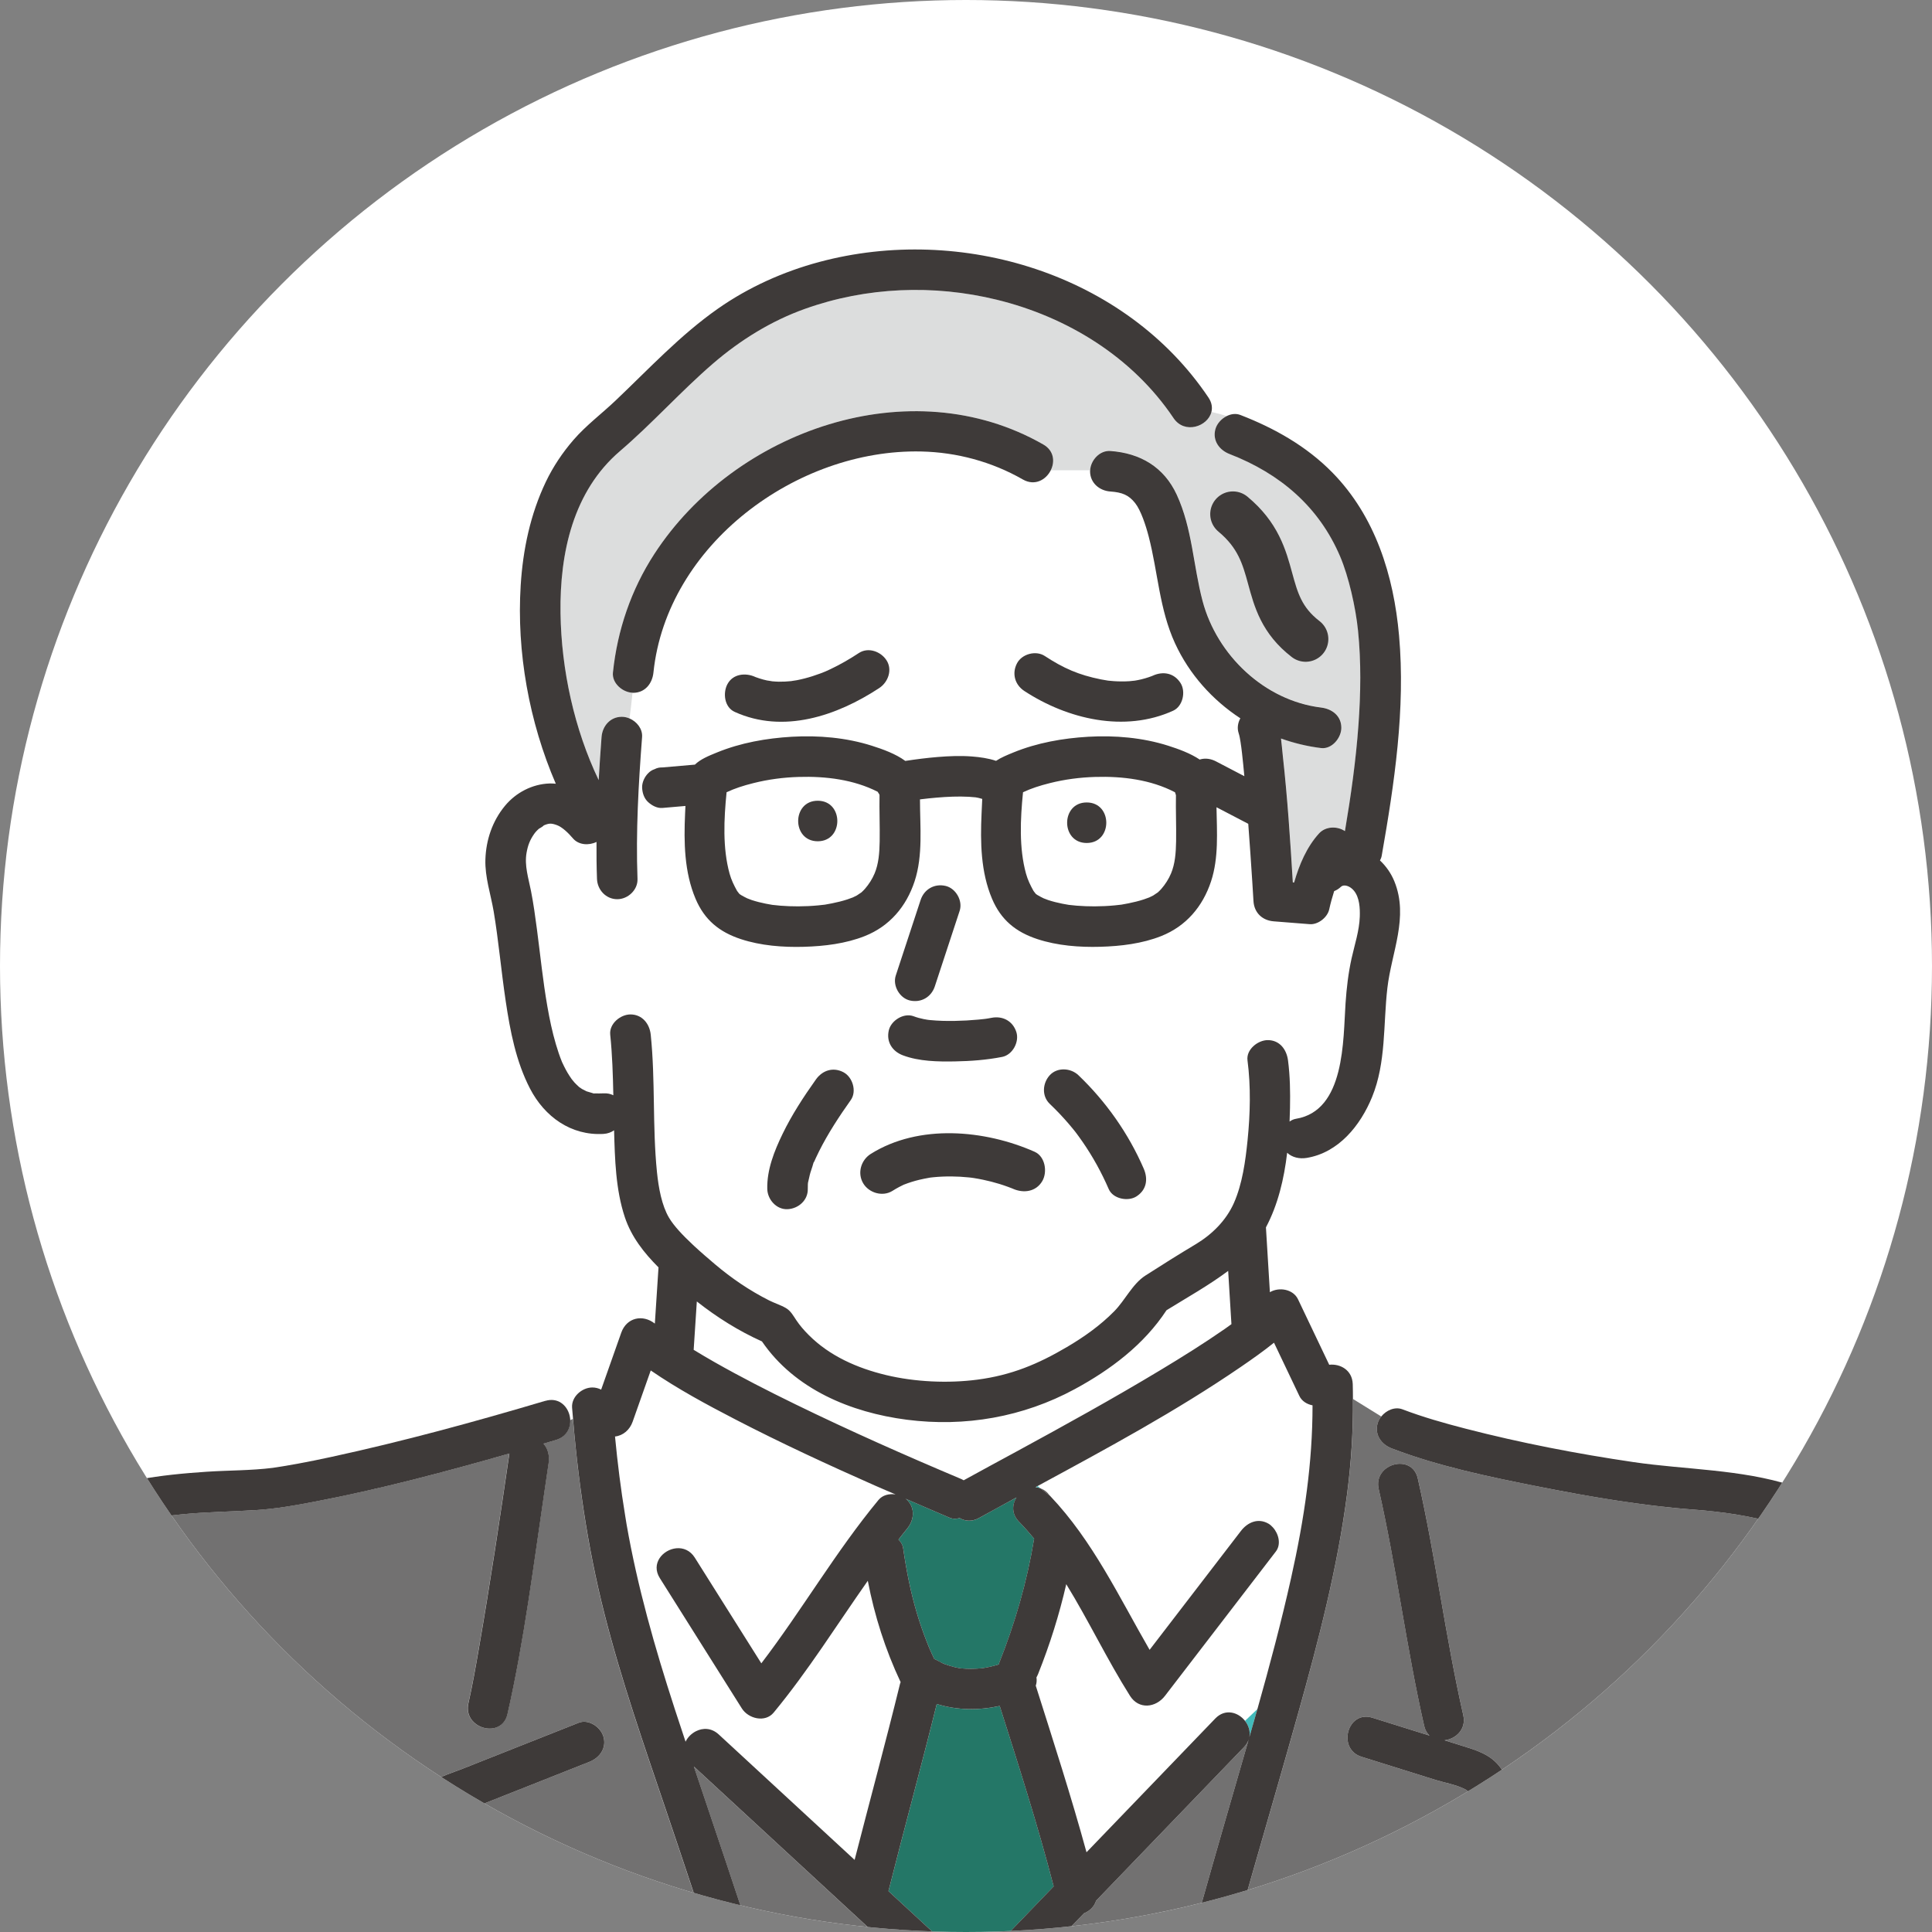 <?xml version="1.0" encoding="UTF-8"?><svg id="_レイヤー_2" xmlns="http://www.w3.org/2000/svg" xmlns:xlink="http://www.w3.org/1999/xlink" viewBox="0 0 84.416 84.416"><rect x="0" y="0" width="84.416" height="84.416" fill="#808080" stroke="none"/><defs><style>.cls-1{fill:#42bbbb;}.cls-2{fill:#fff;}.cls-3{fill:#247767;}.cls-4,.cls-5{fill:none;}.cls-6{fill:#727171;}.cls-5{stroke:#3e3a39;stroke-linecap:round;stroke-linejoin:round;stroke-width:1.984px;}.cls-7{fill:#3e3a39;}.cls-8{fill:#dcdddd;}.cls-9{clip-path:url(#clippath);}</style><clipPath id="clippath"><circle class="cls-4" cx="42.208" cy="42.208" r="42.208"/></clipPath></defs><g id="_中身"><circle class="cls-2" cx="42.208" cy="42.208" r="42.208"/><g class="cls-9"><path class="cls-2" d="M37.919,69.071c-1.357,1.929-2.607,3.937-4.112,5.758-.379.458-1.112.263-1.39-.179-1.195-1.899-2.391-3.798-3.586-5.697-.2-.318-.167-.625-.014-.863l-1.501-1.876c.021.128.04.255.062.383.475,2.73,1.234,5.391,2.09,8.023.006.017.011.034.016.051.155.478.315.954.473,1.431.092-.194.257-.357.453-.457.301-.153.677-.154.995.139.486.449.973.898,1.459,1.347,1.493,1.379,2.987,2.758,4.48,4.136.658-2.567,1.354-5.123,1.985-7.697.006-.026.017-.046.025-.07-.67-1.422-1.138-2.893-1.434-4.428Z"/><path class="cls-3" d="M43.682,74.54c-.915.198-1.863.193-2.751-.086-.678,2.732-1.423,5.447-2.11,8.177.131.121.263.242.394.364,1.107,1.022,2.215,2.045,3.322,3.067.263-.274.527-.547.79-.821.904-.939,1.808-1.878,2.712-2.817-.686-2.654-1.528-5.272-2.357-7.884Z"/><path class="cls-3" d="M44.414,65.43c-.546.297-1.092.595-1.635.897-.311.173-.612.143-.848.003-.144.041-.296.045-.438-.015-.643-.271-1.282-.551-1.922-.828.022.018.046.033.066.053.361.361.304.884,0,1.252-.129.157-.252.318-.378.478.104.103.182.228.203.372.138.956.322,1.906.598,2.833.126.425.271.844.433,1.257.099.251.103.263.229.542.033.073.069.144.103.217.035.014.072.027.105.046.079.045.158.089.24.128.026.013.052.024.078.036.006.002.009.004.017.007.146.049.29.099.44.135.063.015.127.029.192.041.027.005.055.009.083.014.002,0,.003,0,.005,0,.153.01.304.022.457.021.155-.001.307-.014.461-.026.007,0,.01-.001.016-.002.026-.004.052-.008.079-.012.066-.011.132-.024.198-.038.15-.031.299-.071.446-.114.006-.021.007-.042.015-.063.705-1.764,1.219-3.559,1.529-5.434-.21-.253-.429-.501-.661-.739-.33-.339-.306-.75-.11-1.06Z"/><path class="cls-2" d="M30.358,68.06c.969,1.539,1.938,3.079,2.907,4.618,1.777-2.327,3.25-4.877,5.119-7.138.18-.218.473-.285.748-.241-.301-.131-.605-.257-.905-.39-2.053-.908-4.093-1.851-6.087-2.883-1.264-.654-2.531-1.337-3.707-2.145-.264.748-.528,1.495-.792,2.243-.124.35-.416.607-.769.643.11,1.161.253,2.299.442,3.447l1.501,1.876c.313-.487,1.136-.676,1.543-.03Z"/><path class="cls-2" d="M53.782,57.488c-.04-.653-.08-1.305-.12-1.958-.845.632-1.796,1.163-2.694,1.719-.984,1.502-2.44,2.599-4.007,3.446-2.257,1.221-4.793,1.666-7.34,1.338-2.449-.316-4.901-1.333-6.329-3.421-1.026-.463-1.969-1.055-2.849-1.749-.046.705-.092,1.41-.138,2.115.306.186.614.369.925.545,1.15.652,2.328,1.254,3.516,1.833,2.361,1.152,4.843,2.251,7.216,3.252.049.021.096.045.141.07.765-.422,1.534-.836,2.301-1.253,2.113-1.149,4.221-2.311,6.281-3.553.962-.579,1.916-1.175,2.839-1.816.094-.065.185-.133.278-.2-.008-.123-.015-.246-.023-.369Z"/><path class="cls-1" d="M40.589,44.567c-.007-.002-.016-.004-.026-.005-.004,0-.008,0-.012-.001.013.003.026.003.038.007Z"/><path class="cls-1" d="M40.522,44.557c.01.001.019.002.029.003-.007-.001-.014-.002-.021-.004-.06-.008-.119-.011-.008,0Z"/><path class="cls-2" d="M40.269,51.708s.178.123.199.136c.071.046.144.09.218.131.081.045.164.086.247.125.031.012.126.051.135.054.175.061.351.098.53.14.011.002.016.003.024.004.041.004.081.008.122.01.076.002.152.007.228.006.089,0,.177-.007.266-.013.007,0,.01,0,.015-.001.029-.005.059-.009.088-.015.176-.04.346-.087.517-.146.017-.006.026-.009.036-.012.009-.005.021-.011.04-.021.095-.047.189-.095.281-.149.07-.041.138-.085.205-.13.035-.024.068-.048.102-.073.011-.009.026-.021.049-.04.31-.266.564-.556.775-.875h-4.911c.234.319.505.61.834.869Z"/><path class="cls-2" d="M38.415,34.7c-.023-.033-.046-.066-.065-.103-1.048-.534-2.268-.684-3.446-.649-.672.02-1.333.106-1.985.27-.445.112-.809.229-1.172.399-.118,1.174-.177,2.444.131,3.557.077.28.191.508.327.754-.01-.022.053.078.098.126.005.005.004.004.008.009.023.016.045.033.069.047.087.051.176.098.267.142.032.01.167.065.197.075.202.067.41.118.619.16.034.007.277.048.284.051.118.016.236.027.354.036.259.021.518.03.778.029.293,0,.586-.015.877-.043.283-.027.291-.028.599-.089.225-.045.449-.1.668-.171.082-.026.163-.056.243-.088.025-.014.14-.068.172-.085.047-.026.186-.131.2-.134.053-.05.106-.099.155-.156.171-.198.32-.43.421-.671.176-.421.213-.888.222-1.407.011-.672-.018-1.343-.007-2.015-.005-.015-.009-.029-.014-.044ZM35.73,36.758c-1.141,0-1.139-1.771,0-1.771s1.139,1.771,0,1.771Z"/><path class="cls-2" d="M51.34,34.618c-1.057-.55-2.292-.705-3.484-.67-.672.02-1.333.106-1.985.27-.445.112-.809.229-1.172.399-.118,1.174-.177,2.444.131,3.557.077.28.191.508.327.754-.01-.022.053.078.098.126.005.005.004.004.008.009.023.016.045.033.069.047.087.051.176.098.267.142.032.01.167.065.197.075.202.067.41.118.619.16.034.007.277.048.284.051.118.016.236.027.354.036.259.021.518.03.778.029.293,0,.586-.015.877-.043.283-.027.291-.028.599-.089.225-.045.449-.1.668-.171.082-.026.163-.056.243-.088.025-.014.14-.068.172-.085.047-.026.186-.131.2-.134.053-.05.106-.099.155-.156.171-.198.32-.43.421-.671.176-.421.213-.888.222-1.407.011-.672-.018-1.343-.007-2.015-.014-.042-.027-.084-.041-.126ZM47.482,36.832c-1.141,0-1.139-1.771,0-1.771s1.139,1.771,0,1.771Z"/><path class="cls-1" d="M45.246,64.979c.078.006.157.027.234.058l-.138-.11c-.032.017-.064.035-.096.052Z"/><path class="cls-2" d="M56.776,60.992c-.369-.775-.739-1.55-1.108-2.326-.465.374-.956.719-1.441,1.052-2.834,1.94-5.865,3.572-8.885,5.209l.138.11c.102.042.203.105.296.201.041.041.076.086.116.128l.188.151-.188-.151c1.862,1.961,3.003,4.401,4.341,6.719,1.329-1.731,2.659-3.461,3.988-5.192.292-.38.755-.585,1.211-.318.068.04.128.095.185.157l1.487-1.621c.157-1.219.247-2.444.247-3.709-.244-.047-.467-.184-.576-.411Z"/><path class="cls-2" d="M56.411,68.962c.29-1.303.528-2.573.693-3.85l-1.487,1.621c.256.28.372.743.133,1.055-.204.265-.408.531-.611.796-1.411,1.837-2.823,3.675-4.234,5.512-.402.523-1.143.611-1.529,0-.995-1.576-1.806-3.287-2.785-4.879-.307,1.334-.715,2.634-1.227,3.917-.022.055-.048.108-.075.157.02.128.008.25-.031.364.002.005.004.009.006.014.763,2.409,1.544,4.822,2.212,7.262.62-.644,1.239-1.287,1.859-1.931,1.256-1.305,2.512-2.609,3.768-3.914.433-.449,1-.278,1.299.103l.542-.515c.534-1.893,1.042-3.794,1.469-5.713Z"/><path class="cls-1" d="M54.584,75.923c.002-.009.006-.019.008-.028-.003.009-.005.019-.008.028Z"/><path class="cls-1" d="M54.4,75.19c.155.198.238.451.191.705.117-.407.235-.813.35-1.22l-.542.515Z"/><path class="cls-6" d="M84.383,97.685c-.135-4.72-.431-9.433-.591-14.152-.119-3.514.051-7.126-.424-10.547-.122-.878-.275-1.763-.579-2.598-.001-.004-.001-.003-.002-.006-.011-.025-.021-.049-.034-.073-.056-.103-.109-.208-.168-.309-.131-.224-.273-.442-.435-.644-.344-.428-.752-.821-1.189-1.155-2.011-1.537-4.482-2.054-6.947-2.24-2.289-.173-4.571-.568-6.821-1.013-2.145-.425-4.334-.88-6.383-1.661-.448-.171-.755-.591-.618-1.089.03-.109.086-.213.161-.306l-1.236-.765c.013,1.384-.075,2.766-.254,4.139-.424,3.244-1.249,6.413-2.129,9.558-1.194,4.266-2.469,8.508-3.618,12.787-.163.608-.757.735-1.206.543l-.358,1.123c1.492-.052,2.992-.212,4.47-.301,1.914-.116,3.898-.307,5.812-.092.211.024.424.051.633.092.017.003.102.021.142.03.048.003.176.014.219.015.551.015,1.105-.066,1.651-.131,1.095-.13,2.379-.332,3.391.234.972.543,1.294,1.779,1.441,2.8.16,1.114.199,2.282-.027,3.391-.077.378-.27.759-.293,1.145-.015.245.117.403.259.591.399.528.632.908.673,1.577.051.841-.028,2.368-.902,2.814-.021.011-.042.016-.063.025,1.447-.263,2.893-.525,4.34-.788.472-.086.953.123,1.089.618.119.432-.148,1.003-.618,1.089-.991.18-1.983.36-2.974.54-4.301.781-8.603,1.562-12.904,2.343-2.576.468-5.153.936-7.729,1.404-.061.032-.127.059-.202.079-.037.01-.074.018-.111.029-1.73.5-3.485.931-5.238,1.36-.004.144-.009.288-.013.432-.053,1.721-.105,3.443-.158,5.164,1.605.147,3.21.294,4.815.441,3.264.299,6.529.599,9.793.898,3.299.302,6.597.605,9.896.907,1.968.18,3.936.361,5.904.541,3.35.307,6.655-1.522,8.322-4.414.571-.99.949-2.089,1.106-3.223.155-1.126.142-2.295.167-3.43.057-2.59.017-5.183-.057-7.772ZM63.85,82.124c-1.388,1.912-2.776,3.824-4.164,5.737-.282.388-.764.579-1.211.318-.384-.225-.599-.824-.318-1.211.53-.731,1.061-1.461,1.591-2.192,1.481-2.04,2.946-4.093,4.444-6.121.019-.025.035-.057.048-.084-.008-.042-.013-.107-.01-.1-.034-.082-.042-.152-.107-.218-.032-.033-.086-.062-.133-.086-.379-.191-.865-.27-1.269-.397-1.076-.336-2.151-.673-3.227-1.009-1.086-.339-.619-2.048.471-1.707.832.26,1.664.52,2.496.78-.106-.102-.19-.238-.232-.422-.779-3.426-1.208-6.923-1.988-10.348-.253-1.111,1.455-1.581,1.707-.471.779,3.426,1.208,6.923,1.988,10.348.142.622-.331,1.043-.819,1.098.243.076.486.152.729.228.629.197,1.236.363,1.672.909.504.631.696,1.642.224,2.343-.597.889-1.262,1.739-1.891,2.605ZM77.05,98.302c-.048.211-.223.422-.407.529-.225.132-.435.123-.682.089.156.021-.183-.019-.213-.022-.09-.009-.18-.017-.27-.024-.18-.014-.361-.025-.541-.031-.376-.014-.753-.01-1.129.011-.196.011-.391.026-.586.046-.076.008-.152.017-.228.026.051-.005-.162.022-.165.023-.387.06-.771.139-1.151.234-.482.12-.938-.153-1.089-.618-.145-.447.169-.977.618-1.089,1.721-.429,3.471-.498,5.224-.261.491.066.713.674.618,1.089ZM77.179,77.009c-3.976,3.084-7.686,6.5-11.087,10.208-.772.842-2.021-.414-1.252-1.252,3.401-3.708,7.111-7.124,11.088-10.208.379-.294.879-.373,1.252,0,.308.308.378.959,0,1.252Z"/><path class="cls-6" d="M51.407,87.139c.688-2.559,1.411-5.108,2.146-7.653.343-1.187.689-2.374,1.03-3.563-.032.143-.104.285-.23.417-.46.478-.92.955-1.38,1.433-1.693,1.759-3.386,3.517-5.08,5.276-.081.261-.285.452-.529.55-.133.138-.265.276-.398.413-.88.914-1.759,1.827-2.639,2.741.581-.088,1.162-.175,1.743-.263.447-.276,1.164-.192,1.385.46.037.108.07.218.105.327.362-.074.721.106.947.415.385.529.771,1.058,1.156,1.587.024,0,.045-.005.07-.004.603.028,1.209.023,1.816.002l.358-1.123c-.364-.156-.633-.521-.501-1.014Z"/><path class="cls-6" d="M41.19,87.226c-.234-.216-.468-.432-.701-.648-2.117-1.955-4.234-3.91-6.352-5.864-1.274-1.176-2.548-2.353-3.822-3.529.921,2.754,1.865,5.501,2.751,8.267.165.515-.131.886-.525,1.024l.79,1.936c.922-.139,1.843-.278,2.765-.417,1.698-.256,3.396-.513,5.095-.769Z"/><path class="cls-2" d="M28.054,32.204c-.157,2.056-.276,4.137-.2,6.2.018.48-.419.885-.885.885-.491,0-.868-.407-.885-.885-.02-.538-.025-1.078-.021-1.618-.333.164-.78.138-1.028-.153-.206-.242-.478-.503-.71-.584-.246-.086-.335-.087-.598.029.13-.057-.235.178-.149.106-.121.102-.187.177-.243.258-.185.265-.272.497-.329.821-.098.558.083,1.106.194,1.664.109.553.185,1.113.259,1.671.158,1.19.258,2.239.457,3.378.097.557.214,1.111.373,1.653.075.256.16.509.26.757.004.009.004.011.006.016.006.013.011.024.021.043.024.05.046.099.071.148.048.095.098.19.152.282.056.095.117.186.18.276.021.023.1.125.123.149.065.07.133.134.204.198.003.003.004.004.007.006.04.028.08.057.122.081.039.022.176.085.192.098.081.027.162.05.245.073.037.011.054.017.064.021.012-.002.031-.003.071-.002.121.001.24.004.362-.003.169-.01.31.024.429.084-.018-.884-.045-1.767-.136-2.647-.049-.479.445-.885.885-.885.514,0,.836.41.885.885.206,1.994.07,4.007.272,6.001.071.7.213,1.468.528,1.998.212.358.6.767,1.019,1.159.027.023.052.046.076.072.308.285.628.559.906.795.726.616,1.52,1.156,2.371,1.585.235.118.508.201.734.334.215.126.323.337.457.535.151.224.323.427.546.649.905.905,2.103,1.437,3.369,1.743,1.273.307,2.725.366,3.984.203,1.497-.195,2.662-.683,3.927-1.429.748-.441,1.454-.941,2.065-1.562.48-.488.79-1.191,1.361-1.559.725-.468,1.458-.926,2.198-1.369.71-.425,1.327-1.035,1.667-1.799.371-.834.507-1.842.598-2.744.116-1.148.148-2.342-.003-3.49-.063-.477.455-.885.885-.885.523,0,.823.411.885.885.09.686.101,1.389.087,2.079-.004.196-.011.395-.019.595.082-.059.174-.104.278-.121,2.156-.351,2.058-3.449,2.168-5.054.045-.657.121-1.315.264-1.959.134-.601.337-1.202.358-1.821.012-.367-.01-.833-.256-1.133-.169-.205-.435-.295-.569-.169-.094.089-.194.148-.295.188-.082.261-.157.526-.215.794-.077.356-.488.679-.854.65-.524-.041-1.047-.082-1.571-.124-.502-.04-.855-.379-.885-.885-.017-.281-.034-.562-.052-.843-.054-.845-.113-1.689-.176-2.533-.095-.05-.191-.1-.286-.149-.367-.192-.735-.383-1.102-.575.019,1.084.101,2.208-.237,3.236-.364,1.106-1.094,1.961-2.173,2.391-.835.333-1.774.444-2.667.47-.912.026-1.88-.048-2.751-.336-.942-.311-1.587-.837-1.979-1.762-.494-1.167-.515-2.472-.458-3.719.01-.214.019-.429.03-.644-.054-.016-.108-.033-.164-.045-.04-.009-.081-.015-.121-.023-.003,0-.003,0-.005-.001-.098-.01-.195-.019-.293-.024-.471-.026-.944-.003-1.413.037-.226.019-.452.043-.678.071-.016.002-.031.004-.047.006,0,1.188.139,2.442-.235,3.58-.364,1.106-1.094,1.961-2.173,2.391-.835.333-1.774.444-2.667.47-.912.026-1.88-.048-2.751-.336-.943-.311-1.587-.837-1.979-1.762-.494-1.167-.515-2.472-.458-3.719.005-.112.011-.224.016-.337-.336.029-.672.058-1.008.087-.231.02-.462-.108-.626-.259-.174-.16-.249-.397-.259-.626-.01-.22.106-.472.259-.626.08-.086.175-.147.285-.183.106-.055.219-.081.341-.076.474-.041.947-.082,1.421-.123.248-.242.599-.382.966-.532,1.034-.423,2.156-.621,3.269-.686,1.164-.068,2.38.037,3.494.392.486.155,1.042.354,1.464.664.47-.072.941-.132,1.413-.171.499-.041,1.004-.063,1.503-.023.35.028.711.077,1.049.191.221-.147.486-.255.76-.367,1.034-.423,2.157-.621,3.269-.686,1.164-.068,2.38.037,3.494.392.454.145.967.33,1.378.606.009-.003.018-.008.027-.011.232-.064.472-.02.682.089.096.05.191.1.287.15.317.166.635.331.952.497-.031-.336-.064-.671-.102-1.006-.014-.124-.032-.248-.045-.372.028.256,0-.001-.017-.1-.022-.136-.044-.274-.086-.405-.071-.22-.032-.451.075-.646-1.221-.802-2.23-1.922-2.854-3.277-.686-1.492-.746-3.1-1.151-4.668-.124-.479-.34-1.139-.588-1.454-.283-.36-.571-.474-1.088-.511-.479-.034-.885-.378-.885-.885,0-.013.004-.026.004-.039h-1.725c-.207.417-.698.7-1.219.401-1.364-.781-2.898-1.188-4.439-1.223-5.444-.122-11.122,4.075-11.702,9.659-.05.478-.365.885-.885.885-.01,0-.02-.003-.029-.003-.037.375-.081.75-.13,1.125.319.138.574.455.547.812ZM45.868,46.98c.328-.358.917-.32,1.252,0,1.207,1.153,2.19,2.552,2.854,4.084.198.456.125.926-.318,1.211-.368.238-1.027.109-1.211-.318-.314-.724-.695-1.417-1.144-2.066-.057-.082-.114-.163-.173-.244-.033-.045-.066-.089-.099-.134-.003-.004-.011-.015-.02-.027-.022-.028-.063-.081-.065-.083-.028-.035-.056-.069-.084-.103-.063-.077-.127-.153-.192-.229-.253-.293-.52-.573-.8-.84-.358-.342-.318-.905,0-1.252ZM39.138,42.626c.362-1.1.723-2.2,1.085-3.3.155-.471.602-.729,1.089-.618.45.103.763.649.618,1.089-.362,1.1-.723,2.2-1.085,3.3-.155.471-.602.729-1.089.618-.45-.103-.763-.649-.618-1.089ZM38.835,45.023c.099-.436.655-.782,1.089-.618.142.054.288.093.437.123.056.011.113.019.169.029.011.001.022.003.032.005.028.003.055.006.083.009.357.034.717.042,1.075.036.343-.006.687-.025,1.029-.057.08-.008.16-.016.24-.025.013-.001.043-.005.074-.009.039-.006.092-.014.113-.017.047-.008.095-.017.142-.026.488-.096.932.134,1.089.618.14.432-.163.999-.618,1.089-.677.134-1.379.185-2.068.197-.742.013-1.565,0-2.267-.265-.465-.176-.733-.585-.618-1.089ZM34.191,49.55c.405-.838.918-1.622,1.456-2.38.287-.404.756-.558,1.211-.318.397.21.586.832.318,1.211-.51.719-.996,1.461-1.392,2.25-.048.097-.095.194-.14.292-.02.042-.038.085-.057.128-.033.075-.034.053-.02.021-.03.061-.05.161-.066.205-.032.09-.062.18-.089.271-.044.148-.067.299-.107.447-.002.023-.004.047-.006.07-.004.067-.004.135-.003.202.011.496-.415.864-.885.885-.486.022-.875-.423-.885-.885-.019-.84.308-1.657.666-2.399Z"/><path class="cls-8" d="M51.274,18.266c-1.789-2.665-4.639-4.418-7.728-5.172-2.755-.673-5.69-.557-8.368.398-1.478.527-2.835,1.367-4.029,2.397-1.408,1.215-2.648,2.611-4.061,3.821-2.042,1.748-2.634,4.443-2.598,7.074.034,2.488.607,5.085,1.668,7.301.036-.628.077-1.256.125-1.881.036-.479.376-.885.885-.885.115,0,.23.027.339.073.049-.375.093-.75.13-1.125-.435-.017-.904-.416-.856-.882.192-1.849.794-3.618,1.809-5.181,3.511-5.405,11.19-8.11,16.996-4.784.469.269.512.752.326,1.127h1.725c.023-.441.417-.879.881-.846,1.309.093,2.344.7,2.903,1.911.681,1.474.718,3.094,1.128,4.643.626,2.366,2.706,4.356,5.178,4.656.477.058.885.359.885.885,0,.437-.41.943-.885.885-.6-.073-1.186-.216-1.751-.417.033.257.052.517.08.766.202,1.834.325,3.678.436,5.521.019.001.038.003.057.005.223-.781.555-1.561,1.091-2.147.287-.314.79-.327,1.129-.099.26-1.538.479-3.084.591-4.641.099-1.371.12-2.753-.019-4.122-.102-1.001-.404-2.349-.78-3.233-.921-2.166-2.617-3.623-4.833-4.48-.448-.173-.756-.589-.618-1.089.065-.238.258-.451.491-.568-.214-.067-.438-.125-.669-.178-.159.633-1.171.987-1.656.265Z"/><path class="cls-6" d="M-.051,98.874c.01.158.019.317.029.475.109,1.807.219,3.613.328,5.42.136,2.239.786,4.528,1.939,6.527.62,1.075,1.445,2.154,2.421,2.824.519.357.932.56,1.495.703.459.116,1.037.136,1.495.057,2.076-.358,4.142-.784,6.202-1.222,2.943-.626,5.878-1.291,8.809-1.975.187-.125.422-.174.664-.156,1.991-.467,3.981-.941,5.969-1.421,4.691-1.134,9.374-2.3,14.051-3.488,1.85-.47,3.699-.944,5.547-1.423.004-.061.009-.121.012-.182.014-.278.017-.557.013-.836-.008-.629-.05-1.257-.106-1.883-.243-2.702-.751-5.421-1.329-8.123-.422-1.974-.865-3.964-1.464-5.897-1.025.155-2.05.309-3.075.464-5.314.802-10.628,1.604-15.943,2.407-3.355.506-6.71,1.013-10.065,1.519-.475.072-.95-.112-1.089-.618-.116-.422.145-1.018.618-1.089,1.227-.185,2.453-.37,3.68-.555,4.393-.663,8.785-1.326,13.178-1.989l-.79-1.936c-.439.154-1,.016-1.183-.554-.728-2.273-1.484-4.537-2.249-6.798-.965-2.853-1.962-5.703-2.704-8.624-.708-2.79-1.126-5.637-1.369-8.502l-.125.054c.013.363-.169.73-.617.863-.073.022-.147.043-.22.065-.109.032-.219.064-.329.096.2.218.271.534.225.851-.054.368-.108.737-.163,1.105-.488,3.285-.899,6.619-1.635,9.86-.253,1.112-1.959.639-1.707-.471.179-.787.317-1.583.454-2.378.492-2.837.922-5.686,1.336-8.536-2.813.806-5.651,1.558-8.521,2.107-.839.161-1.691.31-2.545.365-1.09.07-2.18.078-3.269.188-.863.087-1.749.22-2.682.48-.204.057-.407.12-.608.189-.097.033-.193.068-.288.105-.03.011-.101.04-.138.055-.337.146-.664.316-.974.513-.077.049-.154.1-.229.153-.028.02-.099.073-.132.098-.118.096-.235.194-.345.299-.139.132-.272.27-.398.415-.049.056-.095.114-.142.171-.02.027-.04.053-.059.081-.217.317-.415.641-.584.987-.047.097-.092.196-.136.296-.017.042-.034.083-.05.126-.077.202-.149.405-.214.611-.61,1.934-.729,3.855-.781,5.889-.09,3.498-.009,7.006.03,10.504.029,2.569.062,5.137.103,7.706.012.772-.793,1.019-1.321.746l.054,2.433c.438.007.888.291.922.851ZM18.935,77.839c.358-.251.869-.396,1.28-.558.674-.267,1.348-.534,2.022-.801,1.015-.402,2.03-.804,3.045-1.206.447-.177.973.195,1.089.618.137.497-.174.913-.618,1.089-1.123.445-2.246.89-3.369,1.334-.61.242-1.221.483-1.831.725-.228.09-.637.172-.754.407-.028.056-.03.206-.052.228,0,.001.002.003.003.004.083.111.161.226.241.339.309.435.617.871.926,1.306,1.333,1.881,2.667,3.761,4,5.642.278.392.068.986-.318,1.211-.438.256-.935.072-1.211-.318-.634-.894-1.267-1.787-1.901-2.681-.868-1.225-1.737-2.449-2.605-3.674-.222-.313-.471-.619-.671-.947-.552-.901-.084-2.152.724-2.72ZM16.384,89.097c-2.737,1.584-5.473,3.169-8.21,4.753-.989.573-1.879-.958-.894-1.529,2.737-1.584,5.473-3.169,8.21-4.753.989-.572,1.879.958.894,1.529ZM7.48,71.617c2.639,2.886,5.278,5.773,7.917,8.659.768.84-.481,2.095-1.252,1.252-2.639-2.886-5.278-5.773-7.917-8.659-.768-.84.481-2.095,1.252-1.252Z"/><path class="cls-7" d="M47.482,35.062c-1.139,0-1.141,1.771,0,1.771s1.141-1.771,0-1.771Z"/><path class="cls-7" d="M35.73,34.987c-1.139,0-1.141,1.771,0,1.771s1.141-1.771,0-1.771Z"/><path class="cls-7" d="M44.756,20.548h1.156c.187-.375.143-.859-.326-1.127-5.806-3.325-13.484-.621-16.996,4.784-1.015,1.562-1.617,3.332-1.809,5.181-.048.466.421.865.856.882.075-.761.121-1.522.121-2.283,0,.761-.047,1.522-.121,2.283.01,0,.02.003.029.003.52,0,.836-.408.885-.885.58-5.584,6.258-9.781,11.702-9.659,1.541.034,3.074.441,4.439,1.223.521.298,1.012.015,1.219-.401h-1.156Z"/><path class="cls-7" d="M20.552,79.041c.61-.242,1.221-.483,1.831-.725,1.123-.445,2.246-.89,3.369-1.334.444-.176.755-.592.618-1.089-.116-.423-.642-.795-1.089-.618-1.015.402-2.03.804-3.045,1.206-.674.267-1.348.534-2.022.801-.41.163-.921.307-1.28.558-.809.568-1.276,1.819-.724,2.72.2.327.449.634.671.947.868,1.225,1.737,2.449,2.605,3.674.634.894,1.267,1.787,1.901,2.681.276.39.773.574,1.211.318.385-.225.596-.819.318-1.211-1.333-1.881-2.667-3.761-4-5.642-.309-.435-.617-.871-.926-1.306-.08-.113-.157-.229-.241-.339,0-.001-.002-.003-.003-.004.022-.022.024-.173.052-.228.117-.235.526-.317.754-.407Z"/><path class="cls-7" d="M59.494,76.761c1.076.336,2.151.673,3.227,1.009.404.126.89.206,1.269.397.047.024.101.053.133.086.064.066.073.136.107.218-.003-.007.002.058.01.1-.013.026-.029.058-.048.084-1.497,2.028-2.963,4.081-4.444,6.121-.53.731-1.061,1.461-1.591,2.192-.281.387-.066.987.318,1.211.447.262.93.07,1.211-.318,1.388-1.912,2.776-3.824,4.164-5.737.629-.866,1.294-1.717,1.891-2.605.471-.701.28-1.711-.224-2.343-.436-.546-1.042-.712-1.672-.909-.243-.076-.486-.152-.729-.228.488-.055.961-.476.819-1.098-.779-3.426-1.208-6.923-1.988-10.348-.253-1.111-1.96-.641-1.707.471.779,3.426,1.208,6.923,1.988,10.348.042.184.126.321.232.422-.832-.26-1.664-.52-2.496-.78-1.09-.341-1.556,1.368-.471,1.707Z"/><path class="cls-7" d="M39.454,46.112c.702.265,1.525.278,2.267.265.689-.012,1.392-.064,2.068-.197.455-.09.758-.657.618-1.089-.157-.484-.601-.715-1.089-.618-.047.009-.095.018-.142.026-.021.004-.074.011-.113.017-.031.004-.061.008-.074.009-.08.009-.16.017-.24.025-.342.032-.685.051-1.029.057-.358.006-.718-.001-1.075-.036-.028-.003-.055-.006-.083-.009.01.002.019.003.026.005-.012-.003-.025-.004-.038-.007-.01-.001-.019-.002-.029-.003-.11-.012-.052-.008.008,0-.056-.01-.114-.018-.169-.029-.149-.03-.295-.069-.437-.123-.434-.164-.99.182-1.089.618-.115.504.154.913.618,1.089Z"/><path class="cls-7" d="M40.563,44.561c-.01-.002-.021-.003-.032-.005.007.001.014.002.021.004.004,0,.008,0,.012.001Z"/><path class="cls-7" d="M39.757,43.715c.487.111.934-.147,1.089-.618.362-1.1.723-2.2,1.085-3.3.145-.44-.168-.986-.618-1.089-.487-.111-.934.147-1.089.618-.362,1.1-.723,2.2-1.085,3.3-.145.44.168.986.618,1.089Z"/><path class="cls-7" d="M36.858,46.852c-.456-.241-.924-.087-1.211.318-.538.758-1.051,1.542-1.456,2.38-.359.742-.686,1.56-.666,2.399.011.463.4.907.885.885.471-.021.897-.389.885-.885-.002-.068-.001-.135.003-.202.001-.023.004-.047.006-.07.04-.148.063-.3.107-.447.027-.091.057-.181.089-.271.016-.044.036-.143.066-.205-.014.032-.013.054.02-.021.019-.043.038-.086.057-.128.045-.098.092-.196.14-.292.395-.789.882-1.531,1.392-2.25.269-.379.08-1.001-.318-1.211Z"/><path class="cls-7" d="M46.668,49.071c.065.075.129.152.192.229.028.034.056.069.084.103.002.002.043.055.065.083.009.012.017.022.02.027.033.044.066.089.099.134.059.081.116.162.173.244.449.649.83,1.342,1.144,2.066.185.427.843.555,1.211.318.443-.285.515-.755.318-1.211-.663-1.532-1.647-2.931-2.854-4.084-.335-.32-.923-.358-1.252,0-.318.347-.358.91,0,1.252.28.267.547.547.8.84Z"/><path class="cls-7" d="M23.823,61.208c-3.088.918-6.207,1.77-9.356,2.452-.488.106-.976.206-1.467.296-.209.038-.419.075-.628.109-.092.015-.185.03-.277.044-.051.008-.102.015-.153.023-.011.002-.015.002-.024.004-.959.12-1.928.106-2.892.17-1.989.131-4.017.382-5.846,1.219-3.605,1.65-4.433,5.665-4.697,9.256-.259,3.529-.114,7.103-.08,10.638.03,3.085.03,6.175.119,9.259.002.056.002.112.003.169.006.368.196.616.449.746l-.077-3.486.077,3.486c.529.272,1.334.026,1.321-.746-.041-2.569-.075-5.137-.103-7.706-.039-3.499-.12-7.006-.03-10.504.052-2.034.171-3.956.781-5.889.065-.206.137-.409.214-.611.016-.042.033-.084.05-.126.044-.099.088-.198.136-.296.168-.346.366-.671.584-.987.019-.028.04-.054.059-.081.047-.058.093-.115.142-.171.126-.145.258-.284.398-.415.111-.105.227-.203.345-.299.034-.025.104-.079.132-.098.075-.053.151-.104.229-.153.31-.197.637-.367.974-.513.037-.015.108-.044.138-.055.096-.037.192-.072.288-.105.201-.069.403-.132.608-.189.932-.26,1.819-.393,2.682-.48,1.089-.11,2.179-.118,3.269-.188.854-.054,1.706-.204,2.545-.365,2.87-.549,5.708-1.301,8.521-2.107-.414,2.85-.844,5.699-1.336,8.536-.138.795-.276,1.591-.454,2.378-.252,1.109,1.455,1.583,1.707.471.736-3.241,1.147-6.575,1.635-9.86.055-.368.109-.737.163-1.105.046-.316-.025-.633-.225-.851.109-.032.219-.064.329-.096.073-.022.147-.043.22-.065,1.09-.324.626-2.033-.471-1.707Z"/><path class="cls-7" d="M45.776,65.238c-.094-.096-.194-.16-.296-.201l.412.33c-.04-.042-.075-.087-.116-.128Z"/><path class="cls-7" d="M54.584,75.923c.002-.009.006-.019.008-.028-.003.009-.005.019-.008.028Z"/><path class="cls-7" d="M86.229,101.394c-.053-5.111-.335-10.216-.563-15.321-.076-1.702-.167-3.409-.147-5.113.021-1.814,0-3.62-.129-5.431-.083-1.162-.199-2.324-.383-3.475-.14-.881-.316-1.773-.699-2.584-1.104-2.343-3.642-3.804-6.012-4.562-2.237-.715-4.659-.691-6.919-1.023-2.467-.363-4.927-.838-7.342-1.462-.929-.24-1.857-.502-2.755-.844-.333-.127-.709.041-.928.313l2.953,1.828-2.953-1.828c-.074.092-.131.197-.161.306-.137.498.17.918.618,1.089,2.049.782,4.238,1.237,6.383,1.661,2.25.446,4.532.84,6.821,1.013,2.466.187,4.937.703,6.947,2.24.436.334.845.726,1.189,1.155.162.202.305.421.435.644.059.101.112.206.168.309.013.023.023.048.034.073.001.003.001.003.002.006.304.835.457,1.72.579,2.598.475,3.42.306,7.033.424,10.547.159,4.719.455,9.432.591,14.152.074,2.59.114,5.182.057,7.772-.025,1.135-.012,2.304-.167,3.43-.156,1.133-.535,2.233-1.106,3.223-1.667,2.893-4.973,4.722-8.322,4.414-1.968-.18-3.936-.361-5.904-.541-3.299-.302-6.597-.605-9.896-.907-3.264-.299-6.529-.599-9.793-.898-1.605-.147-3.21-.294-4.815-.441.053-1.721.105-3.443.158-5.164.004-.144.009-.288.013-.432,1.753-.429,3.508-.861,5.238-1.36.037-.011.074-.019.111-.029.075-.02.142-.047.202-.079,2.577-.468,5.153-.936,7.729-1.404,4.301-.781,8.603-1.562,12.904-2.343.991-.18,1.983-.36,2.974-.54.471-.085.737-.657.618-1.089-.136-.495-.617-.704-1.089-.618-1.447.263-2.893.525-4.34.788.021-.009.042-.014.063-.025.874-.446.953-1.972.902-2.814-.04-.669-.274-1.05-.673-1.577-.142-.187-.273-.346-.259-.591.023-.386.216-.767.293-1.145.226-1.109.187-2.277.027-3.391-.147-1.021-.469-2.257-1.441-2.8-1.012-.566-2.297-.364-3.391-.234-.546.065-1.099.146-1.651.131-.042-.001-.171-.013-.219-.015-.04-.009-.125-.027-.142-.03-.209-.042-.421-.068-.633-.092-1.914-.215-3.898-.024-5.812.092-1.478.089-2.977.249-4.47.301l-.377,1.181.377-1.181c-.607.021-1.213.026-1.816-.002-.025-.001-.046.003-.07.004-.385-.529-.771-1.058-1.156-1.587-.226-.31-.585-.489-.947-.415-.035-.109-.068-.219-.105-.327-.221-.652-.937-.736-1.385-.46-.581.088-1.162.175-1.743.263.88-.914,1.759-1.827,2.639-2.741.133-.138.265-.276.398-.413.245-.098.449-.289.529-.55,1.693-1.759,3.386-3.517,5.08-5.276.46-.478.92-.955,1.38-1.433.127-.131.198-.274.23-.417.003-.009.005-.019.008-.028.047-.253-.036-.507-.191-.705l-.381.363.381-.363c-.299-.38-.866-.552-1.299-.103-1.256,1.305-2.512,2.609-3.768,3.914-.62.644-1.239,1.287-1.859,1.931-.668-2.44-1.449-4.853-2.212-7.262-.002-.005-.004-.009-.006-.014.039-.114.051-.237.031-.364.028-.05.053-.102.075-.157.512-1.283.921-2.583,1.227-3.917.979,1.592,1.789,3.302,2.785,4.879.386.611,1.127.523,1.529,0,1.411-1.837,2.823-3.675,4.234-5.512.204-.265.408-.531.611-.796.239-.311.123-.775-.133-1.055l-2.871,3.128,2.871-3.128c-.056-.061-.117-.117-.185-.157-.456-.267-.919-.063-1.211.318-1.329,1.731-2.659,3.461-3.988,5.192-1.338-2.318-2.479-4.758-4.341-6.719l-.412-.33c-.077-.032-.156-.052-.234-.058.032-.017.064-.035.096-.052l-.385-.308.385.308c3.02-1.636,6.051-3.268,8.885-5.209.485-.332.976-.678,1.441-1.052.369.775.739,1.55,1.108,2.326.108.228.332.364.576.411,0,1.265-.09,2.49-.247,3.709l.66-.719-.66.719c-.164,1.277-.402,2.547-.693,3.85-.428,1.919-.935,3.82-1.469,5.713l2.148-2.043-2.148,2.043c-.115.407-.233.813-.35,1.22-.003.009-.005.019-.008.028-.342,1.189-.688,2.376-1.03,3.563-.735,2.546-1.458,5.095-2.146,7.653-.132.493.137.858.501,1.014l.388-1.216-.388,1.216c.449.192,1.043.065,1.206-.543,1.15-4.278,2.424-8.521,3.618-12.787.881-3.145,1.706-6.315,2.129-9.558.179-1.373.267-2.755.254-4.139l-.529-.327.529.327c-.002-.217,0-.434-.008-.651-.021-.617-.552-.898-1.028-.845-.455-.954-.909-1.908-1.364-2.862-.212-.444-.83-.546-1.228-.308-.047-.769-.094-1.539-.141-2.308-.011-.175-.021-.35-.032-.525.525-.987.793-2.117.927-3.26.218.204.535.277.853.225,1.396-.228,2.35-1.42,2.857-2.658.619-1.513.485-3.172.669-4.764.181-1.563.942-3.094.308-4.657-.144-.354-.363-.667-.631-.918.034-.063.062-.129.075-.203.554-3.156,1.044-6.419.758-9.629-.234-2.618-1.036-5.204-2.915-7.119-1.127-1.148-2.529-1.938-4.019-2.514-.199-.077-.411-.044-.598.05.403.127.77.297,1.072.599-.301-.301-.669-.472-1.072-.599-.233.117-.425.331-.491.568-.137.5.171.916.618,1.089,2.216.857,3.912,2.313,4.833,4.48.376.884.678,2.232.78,3.233.139,1.369.118,2.751.019,4.122-.112,1.557-.331,3.102-.591,4.641-.339-.228-.842-.214-1.129.099-.536.586-.868,1.365-1.091,2.147-.019-.002-.038-.003-.057-.005-.111-1.842-.233-3.687-.436-5.521-.027-.249-.047-.509-.08-.766.565.201,1.151.344,1.751.417.475.058.885-.448.885-.885,0-.526-.408-.827-.885-.885-2.472-.3-4.553-2.29-5.178-4.656-.41-1.549-.447-3.168-1.128-4.643-.559-1.211-1.594-1.818-2.903-1.911-.464-.033-.858.405-.881.846h1.723-1.723c0,.013-.004.026-.004.039,0,.507.406.851.885.885.517.037.805.151,1.088.511.248.316.464.975.588,1.454.406,1.567.465,3.176,1.151,4.668.624,1.355,1.632,2.476,2.854,3.277-.108.195-.147.427-.075.646.043.131.064.269.086.405.016.099.045.356.017.1.014.124.031.248.045.372.038.335.071.67.102,1.006-.317-.166-.635-.331-.952-.497-.096-.05-.191-.1-.287-.15-.21-.11-.45-.153-.682-.089-.009.003-.018.008-.027.011-.411-.276-.924-.461-1.378-.606-1.114-.355-2.331-.459-3.494-.392-1.112.065-2.234.263-3.269.686-.274.112-.539.22-.76.367-.337-.114-.699-.163-1.049-.191-.5-.039-1.004-.018-1.503.023-.472.039-.944.099-1.413.171-.422-.31-.979-.51-1.464-.664-1.114-.355-2.331-.459-3.494-.392-1.112.065-2.234.263-3.269.686-.367.15-.718.291-.966.532-.474.041-.947.082-1.421.123-.122-.005-.236.021-.341.076-.11.036-.205.097-.285.183-.154.154-.269.405-.259.626.01.229.085.466.259.626.164.151.395.279.626.259.336-.029.672-.058,1.008-.087-.005.112-.01.225-.016.337-.057,1.247-.036,2.553.458,3.719.392.925,1.036,1.451,1.979,1.762.871.287,1.839.362,2.751.336.893-.025,1.832-.137,2.667-.47,1.079-.43,1.809-1.285,2.173-2.391.374-1.138.235-2.392.235-3.58.016-.002.031-.004.047-.006.225-.028.451-.052.678-.071.469-.04.942-.062,1.413-.037.098.005.195.015.293.024.003,0,.003,0,.005.001.04.008.081.015.121.023.056.012.11.029.164.045-.011.215-.02.43-.03.644-.057,1.247-.036,2.553.458,3.719.392.925,1.036,1.451,1.979,1.762.871.287,1.839.362,2.751.336.893-.025,1.832-.137,2.667-.47,1.079-.43,1.809-1.285,2.173-2.391.338-1.028.256-2.152.237-3.236.367.192.735.383,1.102.575.095.05.191.1.286.149.063.844.122,1.688.176,2.533.018.281.035.562.052.843.03.507.383.846.885.885.524.041,1.047.082,1.571.124.365.029.777-.294.854-.65.058-.268.133-.533.215-.794.101-.04.201-.099.295-.188.134-.126.4-.037.569.169.246.3.268.766.256,1.133-.021.619-.224,1.221-.358,1.821-.143.644-.219,1.301-.264,1.959-.11,1.605-.012,4.702-2.168,5.054-.104.017-.196.062-.278.121.008-.2.015-.399.019-.595.014-.691.003-1.393-.087-2.079-.062-.474-.362-.885-.885-.885-.43,0-.948.408-.885.885.15,1.148.119,2.341.003,3.49-.091.902-.228,1.91-.598,2.744-.34.764-.957,1.374-1.667,1.799-.74.443-1.473.902-2.198,1.369-.57.367-.881,1.071-1.361,1.559-.611.621-1.317,1.121-2.065,1.562-1.265.746-2.43,1.235-3.927,1.429-1.259.164-2.711.104-3.984-.203-1.266-.305-2.464-.837-3.369-1.743-.223-.223-.395-.425-.546-.649-.134-.198-.242-.409-.457-.535-.226-.132-.499-.215-.734-.334-.851-.429-1.645-.969-2.371-1.585-.278-.236-.598-.51-.906-.795-.024-.026-.05-.049-.076-.072-.419-.393-.807-.801-1.019-1.159-.315-.531-.457-1.298-.528-1.998-.202-1.994-.066-4.006-.272-6.001-.049-.476-.372-.885-.885-.885-.441,0-.935.407-.885.885.091.88.118,1.763.136,2.647-.119-.06-.26-.094-.429-.084-.121.007-.24.004-.362.003-.04,0-.059,0-.071.002-.01-.005-.027-.011-.064-.021-.083-.023-.164-.047-.245-.073-.016-.013-.154-.076-.192-.098-.042-.024-.082-.053-.122-.081-.003-.002-.004-.004-.007-.006-.07-.064-.139-.128-.204-.198-.023-.024-.102-.126-.123-.149-.063-.09-.124-.181-.18-.276-.054-.092-.104-.186-.152-.282-.024-.049-.047-.099-.071-.148-.009-.02-.015-.031-.021-.043-.002-.006-.003-.008-.006-.016-.1-.247-.185-.501-.26-.757-.16-.542-.276-1.097-.373-1.653-.199-1.139-.3-2.188-.457-3.378-.074-.559-.15-1.118-.259-1.671-.11-.559-.292-1.106-.194-1.664.057-.324.144-.556.329-.821.056-.081.122-.156.243-.258-.085.072.28-.163.149-.106.263-.115.352-.115.598-.029.232.081.504.341.71.584.249.292.696.317,1.028.153-.004.54.001,1.079.021,1.618.018.478.394.885.885.885.466,0,.903-.405.885-.885-.076-2.063.043-4.144.2-6.2.027-.356-.228-.674-.547-.812-.129.989-.292,1.977-.457,2.966.165-.989.328-1.977.457-2.966-.108-.047-.224-.073-.339-.073-.509,0-.849.407-.885.885-.048.625-.089,1.252-.125,1.881-1.061-2.216-1.634-4.812-1.668-7.301-.036-2.631.555-5.326,2.598-7.074,1.413-1.21,2.653-2.606,4.061-3.821,1.194-1.03,2.551-1.871,4.029-2.397,2.678-.955,5.613-1.071,8.368-.398,3.089.754,5.938,2.506,7.728,5.172.485.722,1.498.368,1.656-.265-.354-.082-.723-.162-1.092-.285.369.123.738.203,1.092.285.048-.192.021-.408-.127-.629-3.636-5.417-10.821-7.588-17.011-5.925-1.568.421-3.083,1.101-4.414,2.032-1.659,1.161-3.028,2.642-4.49,4.029-.605.574-1.284,1.081-1.831,1.713-.48.555-.891,1.168-1.208,1.831-.678,1.42-1.001,2.962-1.099,4.527-.182,2.902.368,5.964,1.534,8.664-.09-.008-.18-.014-.272-.011-.756.025-1.47.397-1.95.978-.547.662-.826,1.484-.854,2.34-.025.774.234,1.519.362,2.274.209,1.233.324,2.57.526,3.921.194,1.303.449,2.636,1.06,3.816.636,1.229,1.791,2.067,3.213,1.983.185-.011.337-.071.462-.158.034,1.256.069,2.593.469,3.795.288.865.841,1.563,1.472,2.195-.053.819-.107,1.637-.16,2.456-.531-.419-1.234-.265-1.468.398-.293.829-.585,1.658-.878,2.487-.114-.058-.242-.094-.385-.094-.45,0-.923.406-.885.885.236,3.03.662,6.042,1.411,8.99.742,2.921,1.739,5.772,2.704,8.624.765,2.261,1.521,4.525,2.249,6.798.183.57.743.708,1.183.554l-1.065-2.61,1.065,2.61c.393-.138.689-.51.525-1.024-.886-2.766-1.83-5.513-2.751-8.267,1.274,1.176,2.548,2.353,3.822,3.529,2.117,1.955,4.235,3.91,6.352,5.864.234.216.468.432.701.648-1.698.256-3.396.513-5.095.769-.922.139-1.843.278-2.765.417l.467,1.146-.467-1.146c-4.393.663-8.785,1.326-13.178,1.989-1.227.185-2.453.37-3.68.555-.473.071-.734.667-.618,1.089.139.506.614.69,1.089.618,3.355-.506,6.71-1.013,10.065-1.519,5.314-.802,10.628-1.604,15.943-2.407,1.025-.155,2.05-.309,3.075-.464.599,1.933,1.042,3.923,1.464,5.897.577,2.702,1.086,5.421,1.329,8.123.056.626.098,1.254.106,1.883.004.279,0,.558-.013.836-.003.061-.008.121-.012.182-1.848.48-3.697.953-5.547,1.423-4.677,1.188-9.361,2.354-14.051,3.488-1.988.481-3.977.954-5.969,1.421-.242-.018-.477.031-.664.156-2.931.684-5.865,1.349-8.809,1.975-2.061.438-4.126.864-6.202,1.222-.458.079-1.037.059-1.495-.057-.563-.143-.975-.345-1.495-.703-.976-.671-1.801-1.749-2.421-2.824-1.153-1.999-1.804-4.288-1.939-6.527-.109-1.807-.219-3.613-.328-5.42-.01-.158-.019-.317-.029-.475-.034-.56-.484-.844-.922-.851l.094,4.267-.094-4.267c-.448-.007-.883.275-.848.851.1,1.649.2,3.298.3,4.947.131,2.161.416,4.248,1.236,6.275,1.046,2.584,2.746,5.258,5.474,6.277,1.222.456,2.424.31,3.672.083,1.021-.186,2.04-.384,3.058-.59,3.87-.783,7.723-1.653,11.567-2.555,1.973.248,3.971.297,5.956.226,2.286-.082,4.642-.29,6.836-.972.2-.062.347-.171.447-.305-.01.211-.021.423-.032.634-.024.492.426.867.885.885,1.104.044,2.209.087,3.313.131.159.006.318.013.477.019.347.014.681-.228.819-.546l-1.201-.157,1.201.157c.047-.107.071-.222.066-.34-.022-.495-.389-.866-.885-.885l-2.863-.113c.018-.367.037-.735.055-1.102.021-.42-.345-.819-.757-.875l.038,1.211-.038-1.211c-.042-.006-.085-.012-.128-.01-.499.022-.861.389-.885.885-.005.104-.01.207-.015.311-.17-.322-.513-.537-.968-.396-1.859.578-3.82.791-5.762.883,2.586-.626,5.169-1.262,7.751-1.904l-.03-.955.03.955c1.455-.362,2.91-.723,4.363-1.09.221-.056.443-.11.664-.165-.05,1.621-.099,3.243-.149,4.864l1.757.229-1.757-.229c0,.026-.002.052-.002.079-.005.174-.011.349-.016.523-.094.146-.15.315-.15.479,0,.515.407.841.885.885,1.371.126,2.742.251,4.113.377,3.13.287,6.26.574,9.39.861,3.455.317,6.909.633,10.364.95,2.345.215,4.69.43,7.034.645.546.05,1.067.103,1.617.079,2.522-.112,4.934-1.117,6.792-2.825,1.876-1.724,3.041-4.095,3.342-6.616.142-1.191.146-2.411.17-3.609.026-1.293.027-2.586.014-3.879ZM38.214,38.165c-.101.242-.25.474-.421.671-.049.056-.102.106-.155.156-.014.003-.153.108-.2.134-.032.017-.147.071-.172.085-.08.031-.161.061-.243.088-.219.071-.443.126-.668.171-.308.061-.316.062-.599.089-.291.028-.584.042-.877.043-.259,0-.519-.008-.778-.029-.118-.009-.237-.021-.354-.036-.008-.003-.25-.044-.284-.051-.209-.042-.416-.093-.619-.16-.03-.01-.165-.064-.197-.075-.091-.044-.18-.091-.267-.142-.024-.014-.046-.031-.069-.047-.004-.004-.003-.003-.008-.009-.046-.048-.108-.147-.098-.126-.136-.246-.249-.474-.327-.754-.308-1.113-.249-2.383-.131-3.557.363-.17.726-.287,1.172-.399.652-.164,1.313-.25,1.985-.27,1.178-.035,2.398.115,3.446.649.019.037.042.07.065.103.005.015.009.029.014.044-.012.672.018,1.343.007,2.015-.009.518-.046.986-.222,1.407ZM51.166,38.165c-.101.242-.25.474-.421.671-.049.056-.102.106-.155.156-.014.003-.153.108-.2.134-.032.018-.147.072-.172.085-.08.031-.161.061-.243.088-.219.071-.443.126-.668.171-.307.061-.316.062-.599.089-.291.028-.584.042-.877.043-.259,0-.519-.008-.778-.029-.118-.009-.237-.021-.354-.036-.008-.003-.25-.044-.284-.051-.209-.042-.416-.093-.619-.16-.03-.01-.165-.065-.197-.075-.091-.044-.18-.091-.267-.142-.024-.014-.046-.031-.069-.047-.004-.004-.003-.003-.008-.009-.046-.048-.108-.147-.098-.126-.136-.246-.249-.474-.327-.754-.308-1.113-.249-2.383-.131-3.557.363-.17.726-.287,1.172-.399.652-.164,1.313-.25,1.985-.27,1.193-.035,2.428.119,3.484.67.014.042.027.084.041.126-.012.672.018,1.343.007,2.015-.009.518-.046.986-.222,1.407ZM45.185,67.229c-.31,1.875-.825,3.67-1.529,5.434-.008.02-.009.042-.015.063-.147.043-.296.083-.446.114-.066.014-.132.026-.198.038-.026.004-.052.008-.079.012-.006,0-.009,0-.016.002-.154.012-.306.025-.461.026-.153.001-.304-.01-.457-.021-.002,0-.003,0-.005,0-.028-.005-.055-.009-.083-.014-.064-.012-.128-.025-.192-.041-.15-.036-.294-.086-.44-.135-.008-.003-.011-.004-.017-.007-.026-.012-.052-.024-.078-.036-.082-.04-.161-.083-.24-.128-.033-.019-.069-.032-.105-.046-.034-.073-.07-.144-.103-.217-.126-.278-.13-.29-.229-.542-.162-.413-.307-.832-.433-1.257-.276-.927-.46-1.877-.598-2.833-.021-.144-.098-.269-.203-.372.126-.159.248-.321.378-.478.304-.368.361-.891,0-1.252-.02-.02-.044-.035-.066-.053.64.277,1.279.557,1.922.828.142.06.294.056.438.015.236.139.537.169.848-.003.543-.301,1.089-.6,1.635-.897-.196.31-.22.722.11,1.06.232.238.451.486.661.739ZM38.74,67.015l1.123-2.172-1.123,2.172ZM30.444,56.863c.88.694,1.822,1.286,2.849,1.749,1.428,2.088,3.879,3.105,6.329,3.421,2.547.328,5.084-.117,7.34-1.338,1.567-.848,3.023-1.945,4.007-3.446.898-.555,1.849-1.087,2.694-1.719.04.653.08,1.305.12,1.958.008.123.015.246.023.369-.093.066-.185.134-.278.2-.922.641-1.877,1.237-2.839,1.816-2.061,1.241-4.168,2.404-6.281,3.553-.767.417-1.537.831-2.301,1.253-.045-.026-.092-.05-.141-.07-2.373-1-4.855-2.1-7.216-3.252-1.188-.579-2.366-1.181-3.516-1.833-.311-.177-.62-.359-.925-.545.046-.705.092-1.41.138-2.115ZM32.862,77.13c-.486-.449-.973-.898-1.459-1.347-.318-.293-.694-.292-.995-.139l.467.508-.467-.508c-.196.1-.361.263-.453.457-.158-.477-.318-.953-.473-1.431-.006-.017-.011-.034-.016-.051l-.312-.34.312.34c-.855-2.632-1.615-5.293-2.09-8.023-.022-.128-.041-.255-.062-.383l-.557-.697.557.697c-.189-1.148-.331-2.286-.442-3.447.353-.037.645-.293.769-.643.264-.748.528-1.495.792-2.243,1.177.808,2.443,1.491,3.707,2.145,1.994,1.032,4.034,1.975,6.087,2.883.3.133.604.259.905.39-.275-.043-.568.023-.748.241-1.869,2.26-3.342,4.811-5.119,7.138-.969-1.539-1.938-3.079-2.907-4.618-.407-.646-1.229-.456-1.543.03l.937,1.172-.937-1.172c-.153.238-.186.545.014.863,1.195,1.899,2.391,3.798,3.586,5.697.278.442,1.012.637,1.39.179,1.506-1.821,2.755-3.829,4.112-5.758.296,1.534.764,3.006,1.434,4.428-.008.024-.019.045-.025.07-.631,2.574-1.327,5.13-1.985,7.697-1.493-1.379-2.987-2.758-4.48-4.136ZM42.536,86.061c-1.107-1.022-2.215-2.045-3.322-3.067-.131-.121-.263-.242-.394-.364.687-2.73,1.432-5.445,2.11-8.177.888.279,1.836.284,2.751.086.829,2.612,1.671,5.23,2.357,7.884-.904.939-1.808,1.878-2.712,2.817-.263.274-.527.547-.79.821ZM68.835,100.223c-.354.708.354,1.771-.354,2.479.708-.708,0-1.771.354-2.479ZM54.686,90.828c1.994-.128,3.999-.283,5.999-.243.351.007.701.025,1.051.057.035.003.068.008.094.011-.014-.002-.031-.005-.053-.009.02.004.04.007.06.01.03.004.044.007.025.004.035.006.071.011.106.018.226.043.449.087.679.105,1.031.08,2.071-.192,3.098-.245.233-.012.468-.017.701-.002.151.01.352.043.466.087-.012.001.125.082.119.065.035.036.077.082.095.1.018.034.09.152.11.191.077.146.057.112.093.218.319.955.375,1.948.32,2.96-.007.129-.019.258-.029.388-.017.202.013.005-.025.189-.077.376-.207.737-.289,1.111-.21.967.066,1.653.648,2.409.033.043.109.156.156.218.01.042.029.101.036.106,0,.005,0,.009,0,.011.002.072.007.144.008.217.002.126-.002.253-.009.379-.018.297-.02.338-.089.62-.01.042-.022.084-.033.125,0,.003-.006.029-.013.058-.683.476-.206,1.505.534,1.555-1.137.207-2.275.413-3.412.62-3.863.702-7.726,1.403-11.589,2.104.38-3.132-.14-6.294-1.064-9.304-.259-.846-.55-1.683-.862-2.511-.154-.409-.269-.858-.528-1.214-.043-.059-.087-.119-.13-.178,1.243-.025,2.493-.15,3.726-.229ZM67.979,100.056c-.084.053-.048.025.014-.021.009-.063.013-.03.001,0,.002-.002.005-.004.008-.006-.01.043-.018.071-.01.011,0-.002,0-.001,0-.003-.004.008-.007.016-.014.02ZM48.498,90.67c.293.403.587.806.88,1.208.068.093.134.188.204.28.017.022.109.154.074.093.124.219.278.727.399,1.058.153.416.299.834.439,1.254.535,1.607.973,3.252,1.225,4.929.253,1.682.281,3.424-.003,5.104-.343.062-.686.125-1.029.187.095-1.995-.242-4.046-.543-5.988-.423-2.73-.984-5.443-1.647-8.125Z"/><path class="cls-7" d="M15.398,80.276c-2.639-2.886-5.278-5.773-7.917-8.659-.771-.843-2.02.412-1.252,1.252,2.639,2.886,5.278,5.773,7.917,8.659.771.843,2.02-.412,1.252-1.252Z"/><path class="cls-7" d="M77.179,75.757c-.373-.373-.873-.294-1.252,0-3.976,3.084-7.686,6.5-11.088,10.208-.769.838.48,2.094,1.252,1.252,3.401-3.708,7.111-7.124,11.087-10.208.378-.293.308-.944,0-1.252Z"/><path class="cls-7" d="M45.205,50.324c-2.184-.963-5.051-1.224-7.156.093-.428.268-.597.835-.336,1.281.25.427.851.605,1.281.336.096-.06.194-.118.294-.171.051-.027.103-.051.154-.077.018-.009.027-.014.039-.02.005-.002.007-.002.016-.006.22-.086.446-.157.676-.212.132-.032.266-.057.4-.082.028-.005.052-.009.065-.012.047-.006.095-.011.142-.016.264-.026.529-.037.794-.035.251.002.503.016.753.042.009,0,.067.007.103.011.033.005.104.015.114.016.138.022.276.047.413.076.239.05.475.111.708.182.127.039.254.082.379.128.055.02.109.041.163.062.011.004.015.006.021.008.011.005.017.008.032.014.462.204,1.005.135,1.281-.336.233-.398.129-1.076-.336-1.281Z"/><path class="cls-7" d="M31.783,29.894c-.205.388-.133,1.007.318,1.211,2.129.967,4.464.176,6.317-1.042.386-.254.586-.795.318-1.211-.249-.386-.797-.59-1.211-.318-.396.261-.807.499-1.235.702-.023.011-.219.099-.227.104-.074.031-.149.06-.224.088-.223.083-.449.156-.679.215-.113.029-.228.056-.343.078-.026.005-.249.037-.24.039-.183.018-.367.029-.551.026-.096-.002-.19-.009-.285-.017.006-.003-.204-.032-.233-.038-.11-.024-.219-.053-.326-.088-.054-.017-.108-.036-.161-.056.079.036.07.032-.026-.011-.421-.191-.972-.135-1.211.318Z"/><path class="cls-7" d="M50.367,29.524c-.012.005-.018.008-.027.012-.05.019-.1.037-.15.054-.106.036-.214.067-.322.093-.092.022-.185.04-.279.056-.015-.001-.214.024-.24.025-.23.015-.461.013-.692-.003-.023-.002-.214-.021-.243-.022-.103-.015-.205-.033-.307-.053-.976-.196-1.637-.486-2.458-1.024-.388-.254-.996-.09-1.211.318-.234.442-.097.94.318,1.211,1.887,1.235,4.385,1.828,6.506.861.423-.193.559-.837.318-1.211-.281-.436-.759-.524-1.211-.318Z"/><path class="cls-5" d="M57.048,27.923c-2.109-1.626-.971-3.629-3.177-5.459"/></g></g></svg>